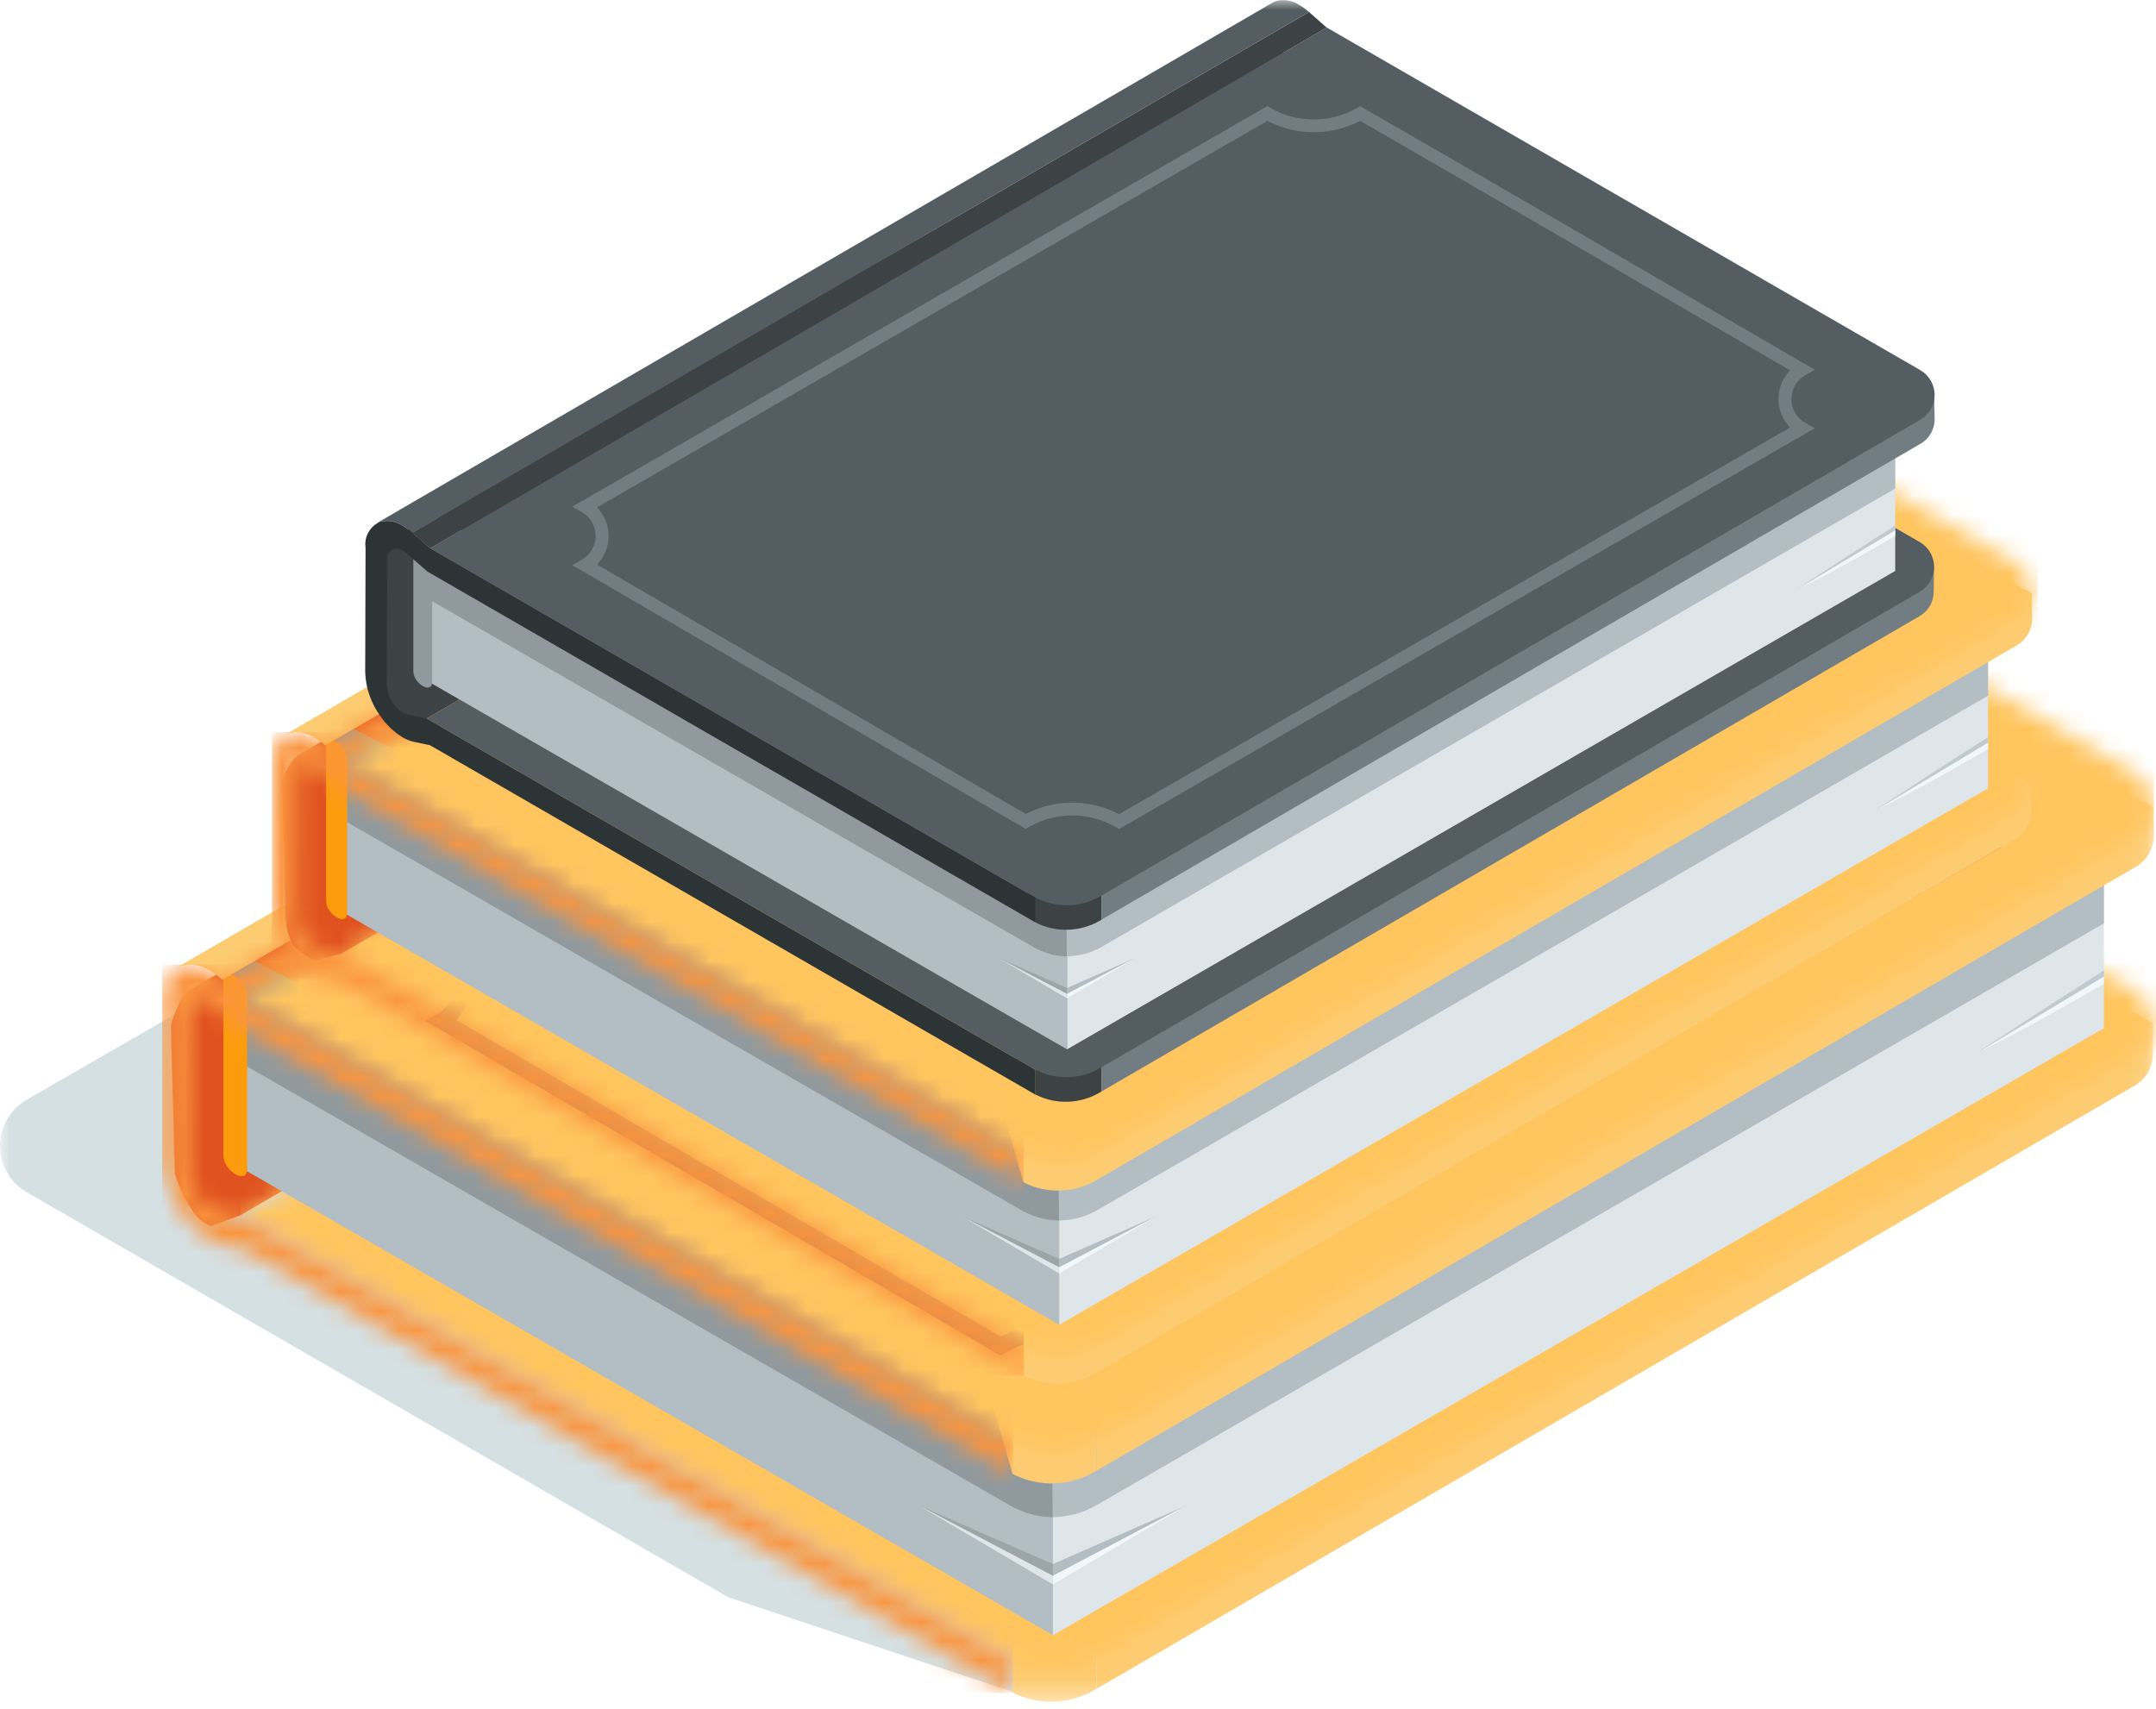 <svg width="111" height="88" viewBox="0 0 111 88" fill="none" xmlns="http://www.w3.org/2000/svg">
<mask id="mask0_4_2324" style="mask-type:luminance" maskUnits="userSpaceOnUse" x="0" y="0" width="111" height="88">
<path d="M110.891 0H0V87.63H110.891V0Z" fill="white"/>
</mask>
<g mask="url(#mask0_4_2324)">
<path d="M53.5 87.574L37.5 82.249L1.373 61.389C0.955 61.148 0.608 60.801 0.367 60.383C0.126 59.966 -0.001 59.492 -0.001 59.01C-0.001 58.527 0.126 58.053 0.367 57.636C0.608 57.218 0.955 56.871 1.373 56.63L37.67 35.705L53.5 87.574Z" fill="#D5E0E3"/>
<path d="M69.68 28.279C69.568 28.254 69.461 28.211 69.362 28.153C69.12 28.004 68.912 27.805 68.753 27.569C68.494 27.217 68.347 26.796 68.33 26.359L68.353 18.187C68.34 18.059 68.361 17.93 68.413 17.814C68.466 17.697 68.549 17.596 68.653 17.521L9.622 51.042C9.232 51.575 8.952 52.18 8.798 52.822L9.004 60.43C9.213 61.142 9.539 61.814 9.968 62.419C10.127 62.655 10.335 62.854 10.578 63.003C10.677 63.061 10.784 63.104 10.896 63.129L12.373 62.581L70.938 28.548L69.68 28.279Z" fill="#E05220"/>
<path d="M52.149 41.051V87.163C52.802 87.491 53.526 87.651 54.256 87.628C54.986 87.604 55.699 87.399 56.33 87.03L56.461 86.954V38.547L52.149 41.051Z" fill="#FDCC72"/>
<path d="M110.854 52.692L70.918 30.147L56.464 38.547V86.954L109.907 55.897C110.192 55.733 110.429 55.497 110.593 55.212C110.756 54.926 110.841 54.603 110.839 54.274C110.839 53.644 110.86 52.693 110.86 52.693" fill="#FDCC72"/>
</g>
<mask id="mask1_4_2324" style="mask-type:luminance" maskUnits="userSpaceOnUse" x="12" y="28" width="99" height="59">
<path d="M12.379 62.581L51.962 85.438C52.63 85.823 53.387 86.026 54.158 86.025C54.929 86.023 55.686 85.819 56.353 85.431L109.927 54.298C110.211 54.133 110.447 53.897 110.611 53.612C110.775 53.328 110.861 53.005 110.861 52.677C110.861 52.348 110.775 52.025 110.611 51.741C110.447 51.456 110.211 51.22 109.927 51.055L70.938 28.547L12.379 62.581Z" fill="white"/>
</mask>
<g mask="url(#mask1_4_2324)">
<path d="M111.17 28.547H12.374V86.222H111.17V28.547Z" fill="url(#paint0_linear_4_2324)"/>
</g>
<mask id="mask2_4_2324" style="mask-type:luminance" maskUnits="userSpaceOnUse" x="0" y="0" width="111" height="88">
<path d="M110.891 0H0V87.63H110.891V0Z" fill="white"/>
</mask>
<g mask="url(#mask2_4_2324)">
<path d="M54.21 70.408V84.2L12.02 59.908V48.944L54.21 70.408Z" fill="#B2BEC3"/>
<path d="M54.21 70.408V78.129C53.874 78.116 53.539 78.075 53.21 78.004C52.859 77.912 52.519 77.786 52.192 77.629L12.02 54.51V48.944L54.21 70.408Z" fill="#90999E"/>
<path d="M54.21 70.408V84.201L108.318 52.943V41.049L54.21 70.408Z" fill="#DFE6E9"/>
<path d="M108.318 49.972V50.287C108.078 50.429 102.801 53.722 101.797 54.206C102.714 53.573 108.023 50.141 108.318 49.972Z" fill="#BFCBD1"/>
<path d="M108.318 50.288V50.652C108.079 50.794 107.902 50.892 107.662 51.032C106.702 51.591 105.736 52.136 104.762 52.669C103.787 53.202 102.805 53.721 101.803 54.206C101.803 54.206 108.029 50.456 108.323 50.287" fill="#F2F7FA"/>
<path d="M54.209 80.538L61.12 77.502L54.207 81.146L54.209 80.538Z" fill="#B2BEC3"/>
<path d="M54.207 81.143L61.12 77.502L54.203 81.585L54.207 81.143Z" fill="#F2F7FA"/>
<path d="M54.209 80.538L47.266 77.502L54.207 81.146L54.209 80.538Z" fill="#9BA6AB"/>
<path d="M54.207 81.143L47.266 77.502L54.203 81.585L54.207 81.143Z" fill="#DFE6E9"/>
<path d="M54.073 70.421L54.21 78.129C54.578 78.111 54.944 78.06 55.303 77.979C55.649 77.885 55.984 77.755 56.303 77.592L108.319 47.545V41.045L54.073 70.421Z" fill="#B2BEC3"/>
<path d="M12.725 60.199C12.725 61.015 11.501 60.308 11.501 59.492V50.522C11.501 49.706 12.725 50.413 12.725 51.229V60.199Z" fill="#FC9C0D"/>
<path d="M69.393 15.964C69.176 15.818 68.932 15.719 68.674 15.672C68.418 15.626 68.153 15.632 67.899 15.692C67.813 15.719 67.729 15.755 67.651 15.801L9.086 49.834C9.165 49.789 9.248 49.752 9.334 49.725C9.589 49.665 9.852 49.658 10.11 49.705C10.367 49.752 10.611 49.851 10.828 49.997C11.05 50.128 11.259 50.279 11.452 50.45L70.017 16.417C69.824 16.246 69.615 16.095 69.393 15.964Z" fill="#FDCC72"/>
</g>
<mask id="mask3_4_2324" style="mask-type:luminance" maskUnits="userSpaceOnUse" x="11" y="16" width="61" height="36">
<path d="M11.453 50.45L12.606 51.46L71.169 17.427L70.017 16.415L11.453 50.45Z" fill="white"/>
</mask>
<g mask="url(#mask3_4_2324)">
<path d="M71.169 16.416H11.453V51.46H71.169V16.416Z" fill="url(#paint1_linear_4_2324)"/>
</g>
<mask id="mask4_4_2324" style="mask-type:luminance" maskUnits="userSpaceOnUse" x="0" y="0" width="111" height="88">
<path d="M110.891 0H0V87.63H110.891V0Z" fill="white"/>
</mask>
<g mask="url(#mask4_4_2324)">
<path d="M40.755 36.526L52.132 75.901C52.795 76.239 53.532 76.405 54.276 76.382C55.019 76.358 55.745 76.148 56.385 75.769L56.459 75.726V27.55L40.755 36.526Z" fill="#FDCC72"/>
<path d="M110.873 41.58L71.173 19.001L56.459 27.549V75.726L109.959 44.635C110.254 44.466 110.496 44.219 110.661 43.922C110.825 43.624 110.904 43.287 110.89 42.948C110.868 42.34 110.873 41.58 110.873 41.58Z" fill="#FDCC72"/>
</g>
<mask id="mask5_4_2324" style="mask-type:luminance" maskUnits="userSpaceOnUse" x="12" y="17" width="99" height="58">
<path d="M12.606 51.46L51.994 74.199C52.661 74.584 53.419 74.787 54.19 74.786C54.961 74.785 55.718 74.58 56.384 74.193L109.959 43.06C110.237 42.9 110.47 42.67 110.633 42.393C110.796 42.117 110.885 41.802 110.89 41.481V41.399C110.885 41.077 110.796 40.762 110.631 40.484C110.467 40.207 110.234 39.978 109.954 39.818L71.169 17.427L12.606 51.46Z" fill="white"/>
</mask>
<g mask="url(#mask5_4_2324)">
<path d="M110.89 17.427H12.606V74.985H110.89V17.427Z" fill="url(#paint2_linear_4_2324)"/>
</g>
<mask id="mask6_4_2324" style="mask-type:luminance" maskUnits="userSpaceOnUse" x="8" y="49" width="45" height="39">
<path d="M9.334 49.726C9.011 49.861 8.742 50.098 8.569 50.402C8.395 50.705 8.327 51.058 8.375 51.404L8.352 59.577C8.392 60.607 8.74 61.601 9.352 62.43C9.728 62.987 10.219 63.458 10.792 63.81C11.024 63.949 11.277 64.05 11.541 64.11L12.591 64.334L52.147 87.164V85.54L12.374 62.582L11.115 62.313C11.003 62.288 10.896 62.245 10.797 62.187C10.555 62.038 10.347 61.839 10.187 61.603C9.929 61.251 9.781 60.83 9.764 60.393L9.788 52.22C9.768 52.074 9.796 51.924 9.87 51.796C9.943 51.667 10.057 51.566 10.193 51.509C10.301 51.484 10.414 51.481 10.523 51.501C10.633 51.521 10.737 51.563 10.829 51.625C10.923 51.68 11.011 51.744 11.092 51.816L12.42 52.98L52.131 75.898V74.274L12.606 51.461L11.453 50.451C11.261 50.28 11.052 50.128 10.83 49.998C10.502 49.794 10.127 49.68 9.741 49.666C9.603 49.665 9.466 49.685 9.334 49.726Z" fill="white"/>
</mask>
<g mask="url(#mask6_4_2324)">
<path d="M52.151 49.666H8.349V87.165H52.151V49.666Z" fill="url(#paint3_linear_4_2324)"/>
</g>
<mask id="mask7_4_2324" style="mask-type:luminance" maskUnits="userSpaceOnUse" x="0" y="0" width="111" height="88">
<path d="M110.891 0H0V87.63H110.891V0Z" fill="white"/>
</mask>
<g mask="url(#mask7_4_2324)">
<path d="M57.604 69.81L57.392 69.687C56.531 69.188 55.554 68.924 54.56 68.922C53.565 68.92 52.587 69.179 51.724 69.675L51.512 69.798L21.887 52.565L22.518 52.201C22.79 52.044 23.015 51.819 23.172 51.548C23.329 51.276 23.412 50.968 23.413 50.655C23.413 50.341 23.331 50.033 23.175 49.761C23.019 49.489 22.794 49.264 22.523 49.106L21.893 48.739L67.293 22.563L67.504 22.684C68.363 23.176 69.335 23.435 70.325 23.435C71.315 23.435 72.287 23.176 73.146 22.684L73.357 22.563L73.568 22.684C80.23 26.512 95.968 35.67 102.427 39.429L103.057 39.795L102.426 40.159C102.154 40.316 101.929 40.541 101.771 40.812C101.614 41.083 101.531 41.391 101.531 41.705C101.53 42.018 101.612 42.327 101.768 42.598C101.924 42.87 102.149 43.096 102.42 43.254L103.049 43.621L57.604 69.81ZM73.358 23.531L73.207 23.605C72.311 24.045 71.326 24.274 70.329 24.274C69.331 24.274 68.346 24.045 67.45 23.605L67.299 23.531L23.512 48.779L23.728 49.063C24.071 49.523 24.256 50.082 24.255 50.656C24.254 51.229 24.067 51.788 23.722 52.246L23.505 52.529L51.517 68.824L51.669 68.749C52.569 68.306 53.559 68.077 54.562 68.079C55.566 68.081 56.555 68.314 57.453 68.761L57.605 68.836L101.433 43.576L101.217 43.292C101.151 43.204 101.09 43.112 101.035 43.017C100.807 42.615 100.689 42.161 100.691 41.699C100.689 41.125 100.877 40.566 101.225 40.11L101.442 39.827L101.133 39.648C95.041 36.101 80.152 27.44 73.506 23.618L73.358 23.531Z" fill="#C78352"/>
<path d="M68.205 18.794C68.106 18.772 68.01 18.734 67.923 18.682C67.709 18.55 67.525 18.375 67.385 18.166C67.156 17.855 67.026 17.483 67.011 17.097L67.032 9.874C67.02 9.761 67.039 9.647 67.086 9.544C67.132 9.441 67.206 9.352 67.298 9.286L15.326 38.886C14.959 39.24 14.683 39.678 14.52 40.161L14.689 47.076C14.699 47.621 14.826 48.158 15.063 48.65C15.34 48.925 15.656 49.159 16 49.344C16.087 49.395 16.182 49.433 16.281 49.455L17.56 49.111L69.317 19.034L68.205 18.794Z" fill="#E05220"/>
<path d="M52.711 30.083V70.836C53.288 71.126 53.928 71.267 54.573 71.246C55.219 71.225 55.849 71.044 56.406 70.718L56.523 70.651V27.869L52.711 30.083Z" fill="#FDCC72"/>
<path d="M104.593 40.37L69.293 20.445L56.52 27.869V70.652L103.751 43.202C104.003 43.057 104.212 42.848 104.357 42.596C104.502 42.344 104.577 42.058 104.575 41.768C104.575 41.211 104.593 40.368 104.593 40.368" fill="#FDCC72"/>
</g>
<mask id="mask8_4_2324" style="mask-type:luminance" maskUnits="userSpaceOnUse" x="17" y="19" width="88" height="51">
<path d="M17.56 49.115L52.547 69.315C53.137 69.656 53.806 69.834 54.488 69.833C55.169 69.832 55.838 69.652 56.427 69.31L103.775 41.794C104.026 41.648 104.234 41.44 104.379 41.188C104.524 40.937 104.6 40.652 104.6 40.361C104.6 40.071 104.524 39.786 104.379 39.535C104.234 39.283 104.026 39.075 103.775 38.929L69.317 19.032L17.56 49.115Z" fill="white"/>
</mask>
<g mask="url(#mask8_4_2324)">
<path d="M104.874 19.032H17.56V70.003H104.874V19.032Z" fill="url(#paint4_linear_4_2324)"/>
</g>
<mask id="mask9_4_2324" style="mask-type:luminance" maskUnits="userSpaceOnUse" x="0" y="0" width="111" height="88">
<path d="M110.891 0H0V87.63H110.891V0Z" fill="white"/>
</mask>
<g mask="url(#mask9_4_2324)">
<path d="M54.533 56.027V68.217L17.247 46.745V37.058L54.533 56.027Z" fill="#B2BEC3"/>
<path d="M54.533 56.027V62.851C54.236 62.84 53.94 62.803 53.649 62.741C53.339 62.659 53.038 62.548 52.749 62.41L17.249 41.978V37.058L54.533 56.027Z" fill="#90999E"/>
<path d="M54.533 56.027V68.217L102.352 40.592V30.08L54.533 56.027Z" fill="#DFE6E9"/>
<path d="M102.352 37.967V38.241C102.141 38.366 97.476 41.276 96.59 41.703C97.399 41.143 102.09 38.11 102.352 37.962" fill="#BFCBD1"/>
<path d="M102.353 38.246V38.568C102.141 38.693 101.984 38.781 101.773 38.904C100.925 39.397 100.07 39.88 99.208 40.351C98.347 40.821 97.479 41.281 96.592 41.709C96.592 41.709 102.092 38.395 102.355 38.246" fill="#F2F7FA"/>
<path d="M54.539 64.822L59.539 62.622L54.539 65.257V64.822Z" fill="#B2BEC3"/>
<path d="M54.533 65.259L59.533 62.624L54.533 65.577V65.259Z" fill="#F2F7FA"/>
<path d="M54.534 64.822L49.513 62.622L54.532 65.257L54.534 64.822Z" fill="#9BA6AB"/>
<path d="M54.533 65.259L49.515 62.624L54.532 65.577L54.533 65.259Z" fill="#DFE6E9"/>
<path d="M54.412 56.039L54.533 62.852C54.858 62.835 55.181 62.791 55.499 62.719C55.805 62.635 56.101 62.52 56.383 62.376L102.353 35.822V30.081L54.412 56.039Z" fill="#B2BEC3"/>
<path d="M17.872 47.004C17.872 47.725 16.79 47.104 16.79 46.38V38.452C16.79 37.731 17.872 38.352 17.872 39.076V47.004Z" fill="#FC9C0D"/>
<path d="M67.952 7.91C67.76 7.781 67.544 7.694 67.317 7.652C67.089 7.611 66.856 7.617 66.631 7.67C66.554 7.695 66.481 7.729 66.411 7.77L14.654 37.844C14.723 37.802 14.797 37.769 14.874 37.744C15.099 37.691 15.332 37.685 15.56 37.726C15.787 37.767 16.003 37.855 16.195 37.984C16.392 38.099 16.577 38.233 16.747 38.384L68.504 8.31C68.334 8.159 68.149 8.025 67.952 7.91Z" fill="#FDCC72"/>
</g>
<mask id="mask10_4_2324" style="mask-type:luminance" maskUnits="userSpaceOnUse" x="16" y="8" width="54" height="32">
<path d="M16.746 38.389L17.764 39.282L69.521 9.205L68.503 8.312L16.746 38.389Z" fill="white"/>
</mask>
<g mask="url(#mask10_4_2324)">
<path d="M69.521 8.311H16.746V39.282H69.521V8.311Z" fill="url(#paint5_linear_4_2324)"/>
</g>
<mask id="mask11_4_2324" style="mask-type:luminance" maskUnits="userSpaceOnUse" x="0" y="0" width="111" height="88">
<path d="M110.891 0H0V87.63H110.891V0Z" fill="white"/>
</mask>
<g mask="url(#mask11_4_2324)">
<path d="M42.642 26.083L52.697 60.883C53.282 61.182 53.934 61.328 54.591 61.307C55.248 61.287 55.889 61.1 56.455 60.766L56.52 60.728V18.15L42.642 26.083Z" fill="#FDCC72"/>
<path d="M104.61 30.549L69.521 10.594L56.521 18.149V60.727L103.803 33.249C104.064 33.1 104.278 32.882 104.423 32.619C104.568 32.356 104.638 32.058 104.626 31.758C104.607 31.221 104.612 30.549 104.612 30.549" fill="#FDCC72"/>
</g>
<mask id="mask12_4_2324" style="mask-type:luminance" maskUnits="userSpaceOnUse" x="17" y="9" width="88" height="51">
<path d="M17.76 39.282L52.571 59.382C53.161 59.723 53.83 59.902 54.512 59.901C55.193 59.901 55.862 59.72 56.451 59.377L103.799 31.861C104.05 31.715 104.258 31.507 104.403 31.255C104.548 31.004 104.624 30.719 104.624 30.429C104.624 30.139 104.548 29.853 104.403 29.602C104.258 29.351 104.05 29.142 103.799 28.996L69.521 9.204L17.76 39.282Z" fill="white"/>
</mask>
<g mask="url(#mask12_4_2324)">
<path d="M104.902 9.204H17.764V60.073H104.902V9.204Z" fill="url(#paint6_linear_4_2324)"/>
</g>
<mask id="mask13_4_2324" style="mask-type:luminance" maskUnits="userSpaceOnUse" x="14" y="37" width="39" height="34">
<path d="M14.873 37.749C14.588 37.868 14.35 38.078 14.197 38.347C14.043 38.615 13.983 38.927 14.026 39.233L14.004 46.455C14.039 47.365 14.346 48.244 14.886 48.977C15.218 49.469 15.652 49.885 16.158 50.195C16.363 50.317 16.587 50.406 16.82 50.458L17.748 50.658L52.71 70.835V69.401L17.56 49.11L16.448 48.872C16.349 48.85 16.254 48.813 16.167 48.761C15.952 48.629 15.768 48.453 15.628 48.244C15.399 47.933 15.269 47.561 15.254 47.175L15.275 39.953C15.257 39.823 15.282 39.691 15.347 39.577C15.412 39.463 15.513 39.374 15.634 39.324C15.729 39.301 15.829 39.298 15.925 39.315C16.022 39.332 16.114 39.369 16.196 39.424C16.279 39.473 16.356 39.529 16.428 39.593L17.601 40.623L52.692 60.882V59.448L17.764 39.282L16.746 38.389C16.575 38.239 16.39 38.105 16.194 37.989C15.904 37.809 15.573 37.709 15.232 37.697C15.11 37.696 14.989 37.713 14.873 37.749Z" fill="white"/>
</mask>
<g mask="url(#mask13_4_2324)">
<path d="M52.713 37.696H14.003V70.835H52.713V37.696Z" fill="url(#paint7_linear_4_2324)"/>
</g>
<mask id="mask14_4_2324" style="mask-type:luminance" maskUnits="userSpaceOnUse" x="0" y="0" width="111" height="88">
<path d="M110.891 0H0V87.63H110.891V0Z" fill="white"/>
</mask>
<g mask="url(#mask14_4_2324)">
<path d="M57.532 55.498L57.345 55.389C56.584 54.947 55.721 54.714 54.841 54.712C53.962 54.711 53.097 54.941 52.335 55.379L52.148 55.487L25.965 40.257L26.523 39.935C26.763 39.797 26.963 39.597 27.102 39.358C27.24 39.118 27.314 38.846 27.314 38.569C27.315 38.292 27.242 38.02 27.104 37.779C26.966 37.539 26.768 37.339 26.528 37.2L25.971 36.876L66.098 13.743L66.285 13.85C67.044 14.285 67.903 14.514 68.778 14.514C69.653 14.514 70.512 14.285 71.271 13.85L71.458 13.743L71.644 13.85C77.532 17.234 91.444 25.326 97.15 28.65L97.707 28.975L97.149 29.296C96.909 29.434 96.71 29.633 96.571 29.873C96.433 30.113 96.359 30.385 96.359 30.662C96.358 30.939 96.43 31.211 96.568 31.451C96.705 31.692 96.904 31.891 97.143 32.031L97.699 32.355L57.532 55.498ZM71.455 14.598L71.322 14.663C70.53 15.052 69.66 15.255 68.778 15.255C67.895 15.255 67.025 15.052 66.233 14.663L66.1 14.598L27.404 36.912L27.594 37.163C27.898 37.569 28.062 38.063 28.061 38.57C28.06 39.078 27.894 39.571 27.589 39.976L27.398 40.227L52.153 54.622L52.287 54.557C53.083 54.165 53.958 53.962 54.844 53.964C55.731 53.966 56.605 54.172 57.399 54.567L57.533 54.633L96.266 32.313L96.076 32.061C96.019 31.985 95.966 31.905 95.919 31.822C95.719 31.467 95.616 31.066 95.619 30.658C95.618 30.152 95.784 29.66 96.091 29.258L96.282 29.008L96.009 28.849C90.619 25.706 77.459 18.051 71.585 14.673L71.455 14.598Z" fill="#D89664"/>
<path d="M67.127 9.966C67.039 9.946 66.954 9.912 66.876 9.866C66.685 9.749 66.522 9.592 66.396 9.406C66.192 9.129 66.075 8.796 66.062 8.452L66.081 2.012C66.071 1.911 66.087 1.81 66.129 1.718C66.171 1.625 66.236 1.546 66.318 1.487L19.741 27.968C19.659 28.027 19.594 28.106 19.552 28.198C19.51 28.29 19.494 28.392 19.504 28.492L19.485 34.929C19.522 35.545 19.664 36.15 19.904 36.718C20.029 36.904 20.193 37.061 20.384 37.178C20.462 37.225 20.547 37.258 20.635 37.278L21.969 36.995L68.119 10.175L67.127 9.966Z" fill="#3D4345"/>
<path d="M53.312 20.027V56.364C53.826 56.623 54.397 56.75 54.972 56.732C55.548 56.715 56.11 56.554 56.607 56.264L56.707 56.204V18.058L53.312 20.027Z" fill="#3D4345"/>
<path d="M99.573 29.205L68.099 11.439L56.708 18.058V56.204L98.823 31.73C99.048 31.601 99.234 31.415 99.364 31.19C99.493 30.965 99.56 30.71 99.558 30.451C99.558 29.951 99.573 29.205 99.573 29.205Z" fill="#717D82"/>
<path d="M21.97 36.997L68.119 10.178L98.84 27.914C99.064 28.044 99.25 28.23 99.379 28.454C99.509 28.678 99.577 28.933 99.577 29.192C99.577 29.45 99.509 29.705 99.379 29.929C99.25 30.153 99.064 30.339 98.84 30.469L56.626 55.003C56.1 55.307 55.504 55.468 54.896 55.468C54.288 55.468 53.692 55.307 53.166 55.003L21.97 36.997Z" fill="#545D61"/>
<path d="M54.937 43.165V54.034L21.69 34.886V26.251L54.937 43.165Z" fill="#B2BEC3"/>
<path d="M54.937 43.165V49.249C54.672 49.238 54.408 49.205 54.149 49.149C53.873 49.074 53.606 48.974 53.349 48.849L21.69 30.637V26.251L54.937 43.165Z" fill="#90999E"/>
<path d="M54.936 43.164V54.033L97.574 29.4V20.029L54.936 43.164Z" fill="#DFE6E9"/>
<path d="M97.575 27.061V27.309C97.387 27.42 93.227 30.015 92.437 30.396C93.159 29.896 97.343 27.197 97.575 27.061Z" fill="#BFCBD1"/>
<path d="M97.576 27.309V27.596C97.388 27.707 97.249 27.785 97.06 27.896C96.302 28.337 95.54 28.767 94.773 29.186C94.005 29.606 93.23 30.016 92.44 30.398C92.44 30.398 97.348 27.442 97.58 27.31" fill="#F2F7FA"/>
<path d="M54.936 50.872L58.466 49.32L54.935 51.181L54.936 50.872Z" fill="#B2BEC3"/>
<path d="M54.935 51.181L58.466 49.321L54.933 51.405L54.935 51.181Z" fill="#F2F7FA"/>
<path d="M54.935 50.872L51.39 49.32L54.934 51.181L54.935 50.872Z" fill="#9BA6AB"/>
<path d="M54.934 51.181L51.39 49.321L54.932 51.406L54.934 51.181Z" fill="#DFE6E9"/>
<path d="M54.828 43.174L54.937 49.249C55.227 49.234 55.515 49.195 55.798 49.131C56.07 49.058 56.334 48.958 56.586 48.831L97.576 25.154V20.029L54.828 43.174Z" fill="#B2BEC3"/>
<path d="M22.246 35.119C22.246 35.762 21.281 35.205 21.281 34.562V27.493C21.281 26.85 22.246 27.407 22.246 28.05V35.119Z" fill="#90999E"/>
<path d="M66.901 0.261C66.73 0.146 66.537 0.068 66.335 0.032C66.132 -0.005 65.924 -4.98071e-05 65.724 0.047C65.654 0.068 65.587 0.096 65.524 0.133L19.375 26.951C19.438 26.915 19.505 26.887 19.575 26.866C19.775 26.818 19.984 26.812 20.186 26.849C20.389 26.886 20.582 26.964 20.753 27.079C20.928 27.182 21.093 27.302 21.245 27.436L67.393 0.618C67.241 0.483 67.076 0.363 66.901 0.261Z" fill="#545D61"/>
<path d="M21.243 27.437L67.393 0.619L68.302 1.419L22.151 28.229L21.243 27.437Z" fill="#3D4345"/>
<path d="M44.334 16.466L53.299 47.494C53.821 47.761 54.402 47.892 54.988 47.874C55.574 47.857 56.146 47.691 56.651 47.394L56.709 47.36V9.392L44.334 16.466Z" fill="#3D4345"/>
<path d="M99.589 20.447L68.301 2.654L56.709 9.395V47.355L98.868 22.855C99.1 22.722 99.291 22.527 99.42 22.293C99.55 22.059 99.612 21.793 99.601 21.526C99.584 21.047 99.588 20.448 99.588 20.448" fill="#717D82"/>
<path d="M22.152 28.237L68.301 1.414L98.865 19.059C99.089 19.189 99.275 19.375 99.404 19.599C99.534 19.823 99.602 20.078 99.602 20.336C99.602 20.595 99.534 20.849 99.404 21.074C99.275 21.298 99.089 21.484 98.865 21.614L56.651 46.149C56.125 46.453 55.529 46.614 54.921 46.614C54.314 46.614 53.717 46.453 53.191 46.149L22.152 28.237Z" fill="#545D61"/>
<path d="M20.751 27.081C20.926 27.183 21.091 27.303 21.243 27.438L22.151 28.238L53.301 46.215V47.494L22.004 29.431L20.958 28.513C20.894 28.456 20.825 28.405 20.751 28.362C20.678 28.313 20.597 28.28 20.511 28.264C20.424 28.248 20.336 28.251 20.251 28.271C20.143 28.316 20.053 28.395 19.995 28.497C19.937 28.598 19.915 28.716 19.931 28.832L19.913 35.272C19.926 35.616 20.043 35.949 20.247 36.226C20.372 36.412 20.536 36.569 20.727 36.686C20.805 36.732 20.89 36.766 20.978 36.786L21.969 36.998L53.313 55.09V56.369L22.141 38.376L21.313 38.199C21.105 38.153 20.906 38.074 20.723 37.965C20.272 37.688 19.885 37.318 19.589 36.879C19.107 36.225 18.833 35.442 18.802 34.63L18.82 28.189C18.782 27.916 18.836 27.638 18.973 27.399C19.11 27.16 19.322 26.972 19.576 26.866C19.776 26.819 19.985 26.814 20.187 26.85C20.39 26.887 20.583 26.965 20.754 27.08" fill="#2D3436"/>
<path d="M57.611 42.692L57.444 42.592C56.766 42.199 55.996 41.991 55.212 41.989C54.428 41.988 53.658 42.192 52.978 42.583L52.811 42.683L29.464 29.103L29.964 28.816C30.178 28.692 30.355 28.514 30.479 28.3C30.602 28.086 30.667 27.843 30.667 27.596C30.667 27.349 30.602 27.107 30.479 26.892C30.355 26.678 30.178 26.501 29.964 26.377L29.464 26.088L65.249 5.462L65.415 5.562C66.092 5.95 66.858 6.154 67.638 6.154C68.418 6.154 69.184 5.95 69.861 5.562L70.026 5.462L70.193 5.562C75.443 8.573 87.847 15.786 92.935 18.749L93.435 19.038L92.935 19.324C92.721 19.447 92.544 19.625 92.42 19.839C92.296 20.052 92.231 20.295 92.23 20.542C92.23 20.789 92.294 21.032 92.417 21.246C92.54 21.46 92.717 21.639 92.93 21.763L93.43 22.052L57.611 42.692ZM70.026 6.224L69.908 6.282C69.202 6.629 68.426 6.809 67.64 6.809C66.853 6.809 66.077 6.629 65.371 6.282L65.252 6.224L30.747 26.121L30.917 26.344C31.189 26.706 31.335 27.146 31.335 27.598C31.335 28.051 31.189 28.491 30.917 28.853L30.746 29.076L52.817 41.915L52.936 41.857C53.645 41.508 54.426 41.327 55.216 41.329C56.007 41.33 56.786 41.514 57.494 41.866L57.613 41.925L92.148 22.019L91.978 21.795C91.925 21.726 91.877 21.653 91.834 21.578C91.654 21.262 91.56 20.904 91.562 20.54C91.561 20.088 91.709 19.648 91.983 19.288L92.154 19.064L91.911 18.923C87.111 16.123 75.376 9.303 70.14 6.29L70.026 6.224Z" fill="#717D82"/>
</g>
<defs>
<linearGradient id="paint0_linear_4_2324" x1="0.024" y1="87.606" x2="0.913" y2="87.606" gradientUnits="userSpaceOnUse">
<stop stop-color="#F28D16"/>
<stop offset="1" stop-color="#FFC55F"/>
</linearGradient>
<linearGradient id="paint1_linear_4_2324" x1="-0.013" y1="87.625" x2="0.883" y2="87.625" gradientUnits="userSpaceOnUse">
<stop stop-color="#EF5300"/>
<stop offset="1" stop-color="#FA953F"/>
</linearGradient>
<linearGradient id="paint2_linear_4_2324" x1="0.026" y1="87.648" x2="0.91" y2="87.648" gradientUnits="userSpaceOnUse">
<stop stop-color="#F28D16"/>
<stop offset="1" stop-color="#FFC55F"/>
</linearGradient>
<linearGradient id="paint3_linear_4_2324" x1="-0.017" y1="87.615" x2="0.903" y2="87.615" gradientUnits="userSpaceOnUse">
<stop stop-color="#EF5300"/>
<stop offset="1" stop-color="#FA953F"/>
</linearGradient>
<linearGradient id="paint4_linear_4_2324" x1="0.01" y1="87.639" x2="0.883" y2="87.639" gradientUnits="userSpaceOnUse">
<stop stop-color="#F28D16"/>
<stop offset="1" stop-color="#FFC55F"/>
</linearGradient>
<linearGradient id="paint5_linear_4_2324" x1="0.016" y1="87.628" x2="0.914" y2="87.628" gradientUnits="userSpaceOnUse">
<stop stop-color="#EF5300"/>
<stop offset="1" stop-color="#FA953F"/>
</linearGradient>
<linearGradient id="paint6_linear_4_2324" x1="-0.012" y1="87.644" x2="0.859" y2="87.644" gradientUnits="userSpaceOnUse">
<stop stop-color="#F28D16"/>
<stop offset="1" stop-color="#FFC55F"/>
</linearGradient>
<linearGradient id="paint7_linear_4_2324" x1="-0.01" y1="87.636" x2="0.88" y2="87.636" gradientUnits="userSpaceOnUse">
<stop stop-color="#EF5300"/>
<stop offset="1" stop-color="#FA953F"/>
</linearGradient>
</defs>
</svg>
